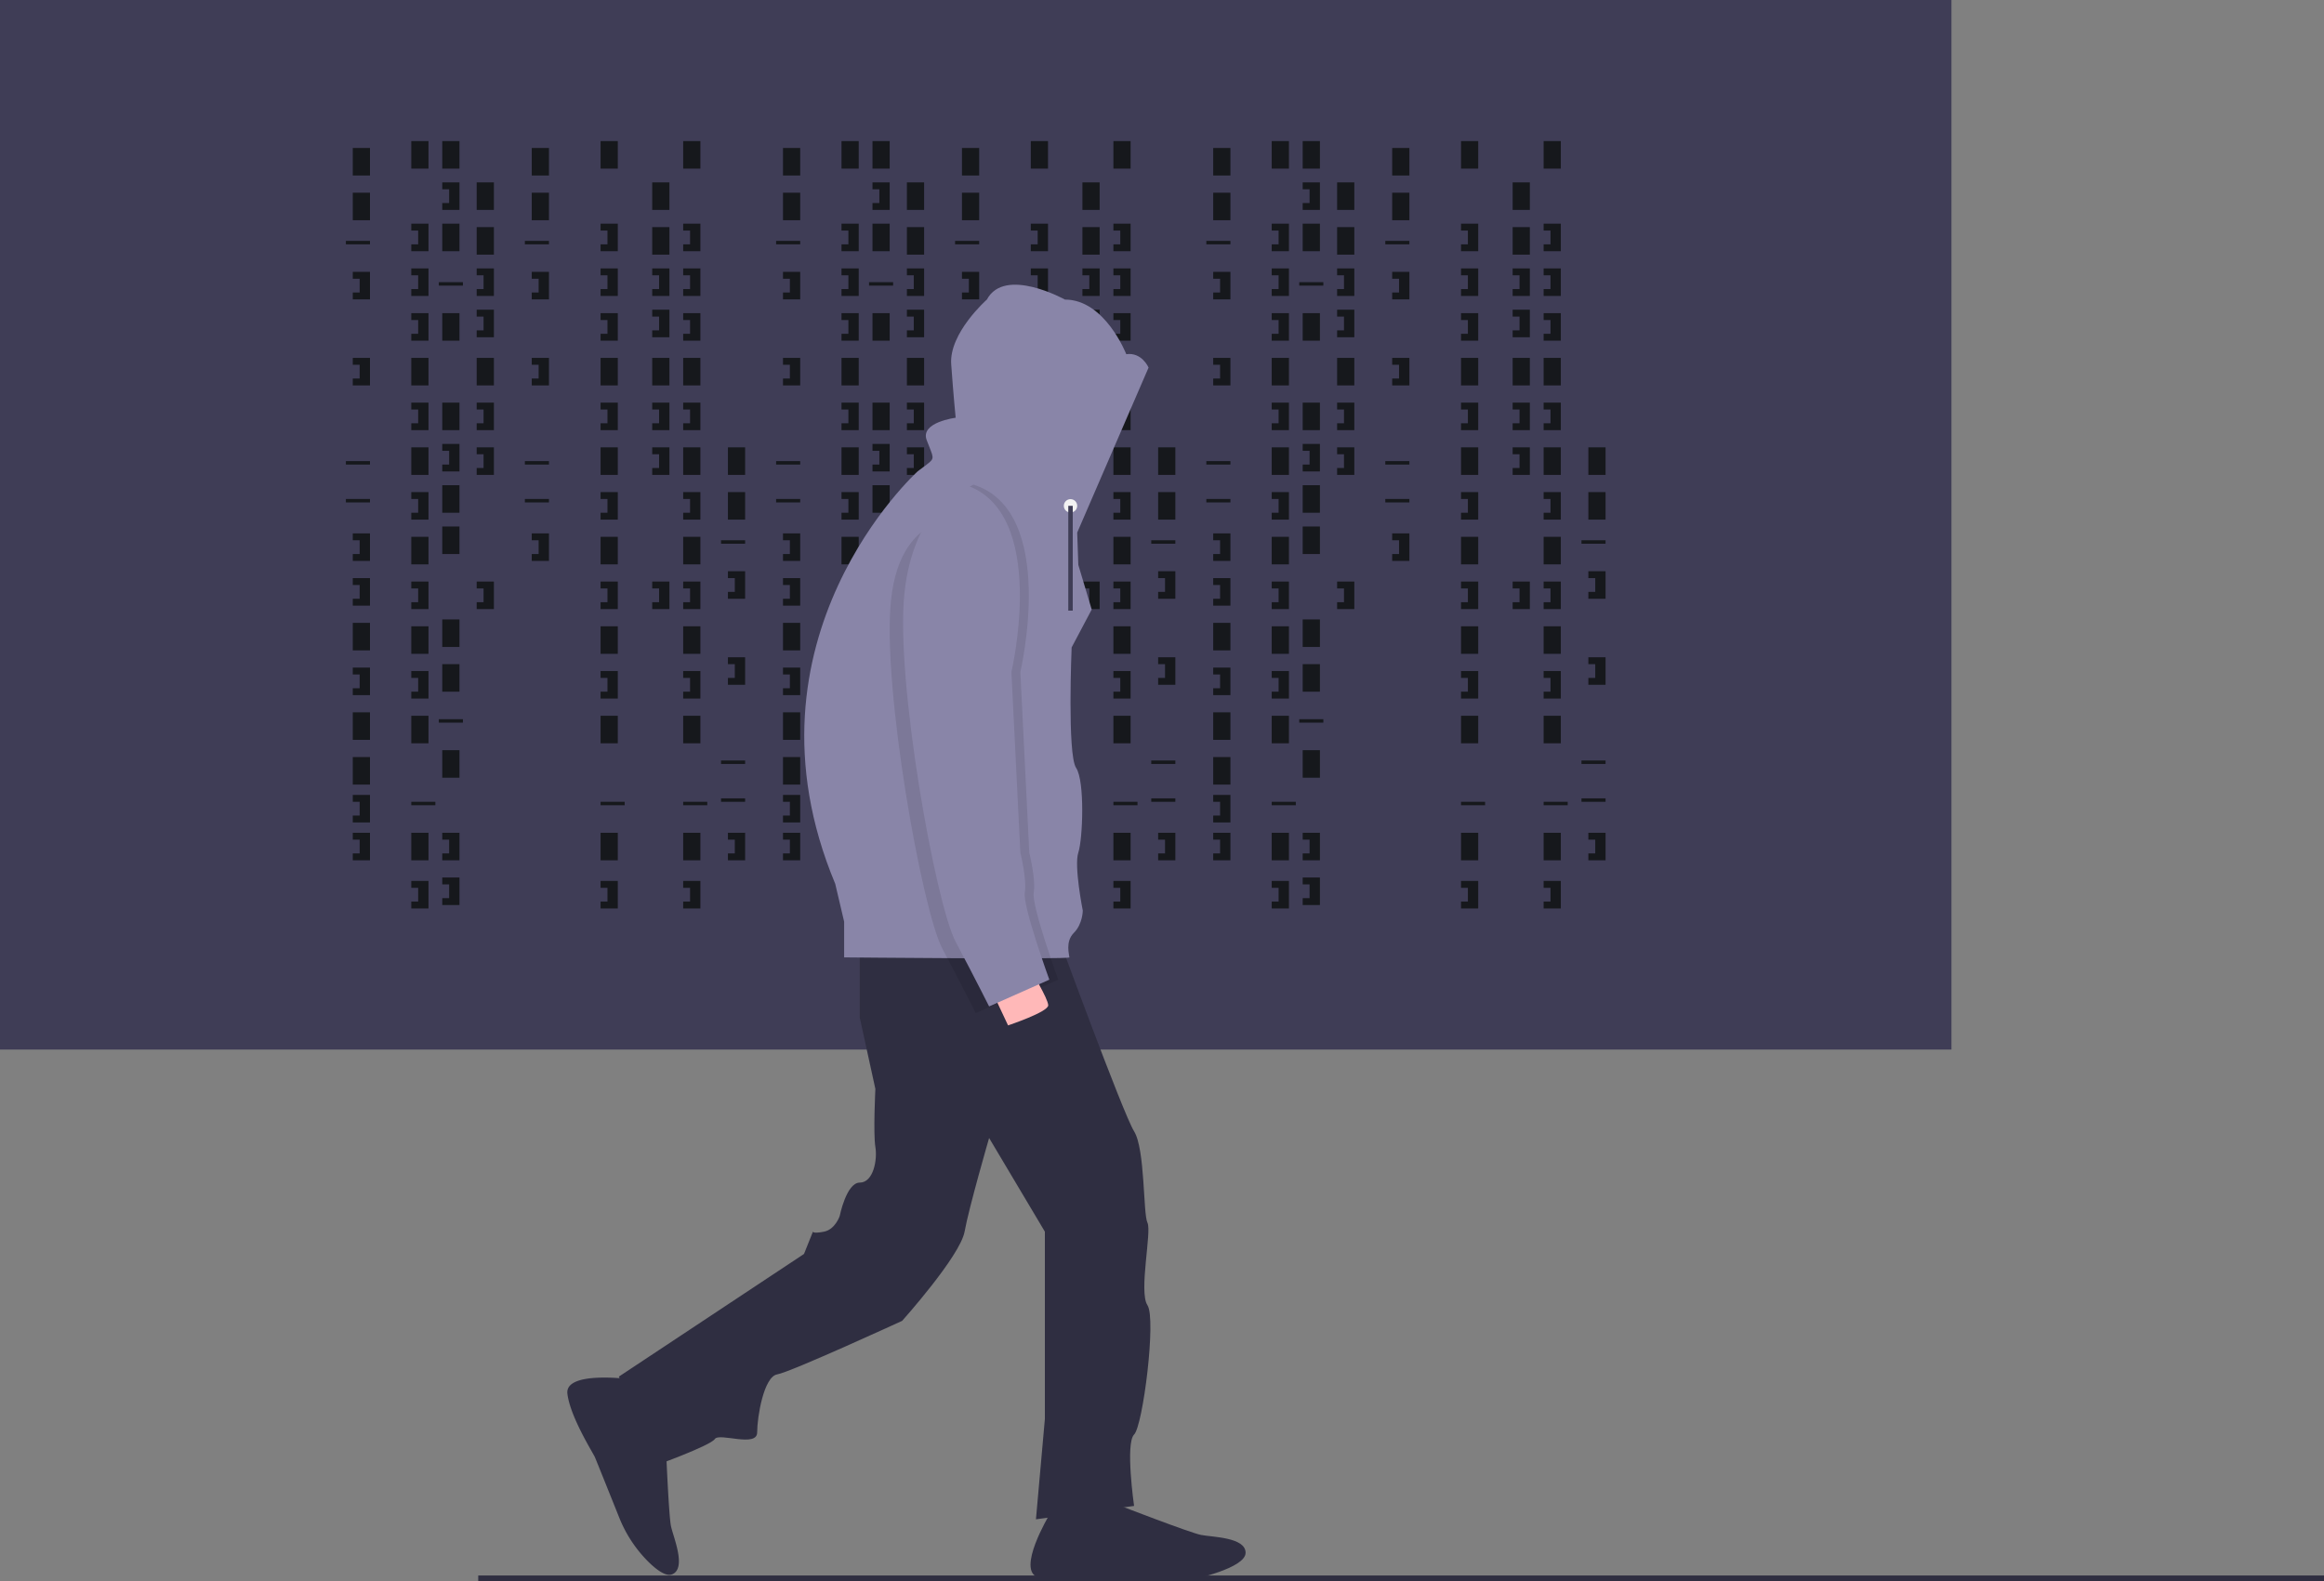 <svg xmlns="http://www.w3.org/2000/svg" data-name="Layer 1" width="1042.039" height="709.089" viewBox="0 0 1042.039 709.089" xmlns:xlink="http://www.w3.org/1999/xlink"><rect x="0" y="0" width="1042.039" height="709.089" fill="#808080" stroke="none"/><title>hacker_mind</title><rect width="875" height="470.679" fill="#3f3d56"/><rect x="158.179" y="66.358" width="7.716" height="12.346" fill="#16181c"/><rect x="184.414" y="63.272" width="7.716" height="12.346" fill="#16181c"/><rect x="198.302" y="63.272" width="7.716" height="12.346" fill="#16181c"/><rect x="198.302" y="100.309" width="7.716" height="12.346" fill="#16181c"/><rect x="213.735" y="81.79" width="7.716" height="12.346" fill="#16181c"/><rect x="213.735" y="101.852" width="7.716" height="12.346" fill="#16181c"/><rect x="198.302" y="140.432" width="7.716" height="12.346" fill="#16181c"/><rect x="213.735" y="160.494" width="7.716" height="12.346" fill="#16181c"/><rect x="198.302" y="236.111" width="7.716" height="12.346" fill="#16181c"/><rect x="184.414" y="160.494" width="7.716" height="12.346" fill="#16181c"/><rect x="158.179" y="86.42" width="7.716" height="12.346" fill="#16181c"/><rect x="158.179" y="279.321" width="7.716" height="12.346" fill="#16181c"/><rect x="158.179" y="319.444" width="7.716" height="12.346" fill="#16181c"/><rect x="158.179" y="339.506" width="7.716" height="12.346" fill="#16181c"/><rect x="155.093" y="108.025" width="10.802" height="1.543" fill="#16181c"/><rect x="196.759" y="126.543" width="10.802" height="1.543" fill="#16181c"/><rect x="155.093" y="206.79" width="10.802" height="1.543" fill="#16181c"/><rect x="155.093" y="223.765" width="10.802" height="1.543" fill="#16181c"/><rect x="196.759" y="322.531" width="10.802" height="1.543" fill="#16181c"/><rect x="184.414" y="359.568" width="10.802" height="1.543" fill="#16181c"/><polygon points="158.179 121.914 158.179 125 161.265 125 161.265 131.173 158.179 131.173 158.179 134.259 165.895 134.259 165.895 121.914 158.179 121.914" fill="#16181c"/><polygon points="184.414 100.309 184.414 103.395 187.5 103.395 187.5 109.568 184.414 109.568 184.414 112.654 192.13 112.654 192.13 100.309 184.414 100.309" fill="#16181c"/><polygon points="213.735 120.37 213.735 123.457 216.821 123.457 216.821 129.63 213.735 129.63 213.735 132.716 221.451 132.716 221.451 120.37 213.735 120.37" fill="#16181c"/><polygon points="213.735 180.556 213.735 183.642 216.821 183.642 216.821 189.815 213.735 189.815 213.735 192.901 221.451 192.901 221.451 180.556 213.735 180.556" fill="#16181c"/><polygon points="213.735 200.617 213.735 203.704 216.821 203.704 216.821 209.877 213.735 209.877 213.735 212.963 221.451 212.963 221.451 200.617 213.735 200.617" fill="#16181c"/><polygon points="213.735 138.889 213.735 141.975 216.821 141.975 216.821 148.148 213.735 148.148 213.735 151.235 221.451 151.235 221.451 138.889 213.735 138.889" fill="#16181c"/><polygon points="198.302 81.79 198.302 84.877 201.389 84.877 201.389 91.049 198.302 91.049 198.302 94.136 206.019 94.136 206.019 81.79 198.302 81.79" fill="#16181c"/><rect x="198.302" y="180.556" width="7.716" height="12.346" fill="#16181c"/><rect x="198.302" y="217.593" width="7.716" height="12.346" fill="#16181c"/><polygon points="198.302 199.074 198.302 202.16 201.389 202.16 201.389 208.333 198.302 208.333 198.302 211.42 206.019 211.42 206.019 199.074 198.302 199.074" fill="#16181c"/><polygon points="184.414 120.37 184.414 123.457 187.5 123.457 187.5 129.63 184.414 129.63 184.414 132.716 192.13 132.716 192.13 120.37 184.414 120.37" fill="#16181c"/><polygon points="184.414 140.432 184.414 143.519 187.5 143.519 187.5 149.691 184.414 149.691 184.414 152.778 192.13 152.778 192.13 140.432 184.414 140.432" fill="#16181c"/><rect x="184.414" y="200.617" width="7.716" height="12.346" fill="#16181c"/><polygon points="184.414 180.556 184.414 183.642 187.5 183.642 187.5 189.815 184.414 189.815 184.414 192.901 192.13 192.901 192.13 180.556 184.414 180.556" fill="#16181c"/><rect x="184.414" y="240.741" width="7.716" height="12.346" fill="#16181c"/><polygon points="184.414 220.679 184.414 223.765 187.5 223.765 187.5 229.938 184.414 229.938 184.414 233.025 192.13 233.025 192.13 220.679 184.414 220.679" fill="#16181c"/><rect x="184.414" y="280.864" width="7.716" height="12.346" fill="#16181c"/><rect x="198.302" y="277.778" width="7.716" height="12.346" fill="#16181c"/><polygon points="184.414 260.802 184.414 263.889 187.5 263.889 187.5 270.062 184.414 270.062 184.414 273.148 192.13 273.148 192.13 260.802 184.414 260.802" fill="#16181c"/><polygon points="213.735 260.802 213.735 263.889 216.821 263.889 216.821 270.062 213.735 270.062 213.735 273.148 221.451 273.148 221.451 260.802 213.735 260.802" fill="#16181c"/><rect x="292.438" y="81.79" width="7.716" height="12.346" fill="#16181c"/><rect x="292.438" y="101.852" width="7.716" height="12.346" fill="#16181c"/><rect x="292.438" y="160.494" width="7.716" height="12.346" fill="#16181c"/><polygon points="292.438 120.37 292.438 123.457 295.525 123.457 295.525 129.63 292.438 129.63 292.438 132.716 300.154 132.716 300.154 120.37 292.438 120.37" fill="#16181c"/><polygon points="292.438 180.556 292.438 183.642 295.525 183.642 295.525 189.815 292.438 189.815 292.438 192.901 300.154 192.901 300.154 180.556 292.438 180.556" fill="#16181c"/><polygon points="292.438 200.617 292.438 203.704 295.525 203.704 295.525 209.877 292.438 209.877 292.438 212.963 300.154 212.963 300.154 200.617 292.438 200.617" fill="#16181c"/><polygon points="292.438 138.889 292.438 141.975 295.525 141.975 295.525 148.148 292.438 148.148 292.438 151.235 300.154 151.235 300.154 138.889 292.438 138.889" fill="#16181c"/><polygon points="292.438 260.802 292.438 263.889 295.525 263.889 295.525 270.062 292.438 270.062 292.438 273.148 300.154 273.148 300.154 260.802 292.438 260.802" fill="#16181c"/><rect x="184.414" y="320.988" width="7.716" height="12.346" fill="#16181c"/><rect x="198.302" y="297.84" width="7.716" height="12.346" fill="#16181c"/><rect x="184.414" y="373.457" width="7.716" height="12.346" fill="#16181c"/><rect x="198.302" y="336.42" width="7.716" height="12.346" fill="#16181c"/><polygon points="184.414 300.926 184.414 304.012 187.5 304.012 187.5 310.185 184.414 310.185 184.414 313.272 192.13 313.272 192.13 300.926 184.414 300.926" fill="#16181c"/><polygon points="184.414 395.062 184.414 398.148 187.5 398.148 187.5 404.321 184.414 404.321 184.414 407.407 192.13 407.407 192.13 395.062 184.414 395.062" fill="#16181c"/><rect x="269.29" y="63.272" width="7.716" height="12.346" fill="#16181c"/><rect x="269.29" y="160.494" width="7.716" height="12.346" fill="#16181c"/><rect x="269.29" y="359.568" width="10.802" height="1.543" fill="#16181c"/><polygon points="269.29 100.309 269.29 103.395 272.377 103.395 272.377 109.568 269.29 109.568 269.29 112.654 277.006 112.654 277.006 100.309 269.29 100.309" fill="#16181c"/><polygon points="269.29 120.37 269.29 123.457 272.377 123.457 272.377 129.63 269.29 129.63 269.29 132.716 277.006 132.716 277.006 120.37 269.29 120.37" fill="#16181c"/><polygon points="269.29 140.432 269.29 143.519 272.377 143.519 272.377 149.691 269.29 149.691 269.29 152.778 277.006 152.778 277.006 140.432 269.29 140.432" fill="#16181c"/><rect x="269.29" y="200.617" width="7.716" height="12.346" fill="#16181c"/><polygon points="269.29 180.556 269.29 183.642 272.377 183.642 272.377 189.815 269.29 189.815 269.29 192.901 277.006 192.901 277.006 180.556 269.29 180.556" fill="#16181c"/><rect x="269.29" y="240.741" width="7.716" height="12.346" fill="#16181c"/><polygon points="269.29 220.679 269.29 223.765 272.377 223.765 272.377 229.938 269.29 229.938 269.29 233.025 277.006 233.025 277.006 220.679 269.29 220.679" fill="#16181c"/><rect x="269.29" y="280.864" width="7.716" height="12.346" fill="#16181c"/><polygon points="269.29 260.802 269.29 263.889 272.377 263.889 272.377 270.062 269.29 270.062 269.29 273.148 277.006 273.148 277.006 260.802 269.29 260.802" fill="#16181c"/><rect x="269.29" y="320.988" width="7.716" height="12.346" fill="#16181c"/><rect x="269.29" y="373.457" width="7.716" height="12.346" fill="#16181c"/><polygon points="269.29 300.926 269.29 304.012 272.377 304.012 272.377 310.185 269.29 310.185 269.29 313.272 277.006 313.272 277.006 300.926 269.29 300.926" fill="#16181c"/><polygon points="269.29 395.062 269.29 398.148 272.377 398.148 272.377 404.321 269.29 404.321 269.29 407.407 277.006 407.407 277.006 395.062 269.29 395.062" fill="#16181c"/><rect x="306.327" y="63.272" width="7.716" height="12.346" fill="#16181c"/><rect x="306.327" y="160.494" width="7.716" height="12.346" fill="#16181c"/><rect x="306.327" y="359.568" width="10.802" height="1.543" fill="#16181c"/><polygon points="306.327 100.309 306.327 103.395 309.414 103.395 309.414 109.568 306.327 109.568 306.327 112.654 314.043 112.654 314.043 100.309 306.327 100.309" fill="#16181c"/><polygon points="306.327 120.37 306.327 123.457 309.414 123.457 309.414 129.63 306.327 129.63 306.327 132.716 314.043 132.716 314.043 120.37 306.327 120.37" fill="#16181c"/><polygon points="306.327 140.432 306.327 143.519 309.414 143.519 309.414 149.691 306.327 149.691 306.327 152.778 314.043 152.778 314.043 140.432 306.327 140.432" fill="#16181c"/><rect x="306.327" y="200.617" width="7.716" height="12.346" fill="#16181c"/><polygon points="306.327 180.556 306.327 183.642 309.414 183.642 309.414 189.815 306.327 189.815 306.327 192.901 314.043 192.901 314.043 180.556 306.327 180.556" fill="#16181c"/><rect x="306.327" y="240.741" width="7.716" height="12.346" fill="#16181c"/><polygon points="306.327 220.679 306.327 223.765 309.414 223.765 309.414 229.938 306.327 229.938 306.327 233.025 314.043 233.025 314.043 220.679 306.327 220.679" fill="#16181c"/><rect x="306.327" y="280.864" width="7.716" height="12.346" fill="#16181c"/><polygon points="306.327 260.802 306.327 263.889 309.414 263.889 309.414 270.062 306.327 270.062 306.327 273.148 314.043 273.148 314.043 260.802 306.327 260.802" fill="#16181c"/><rect x="306.327" y="320.988" width="7.716" height="12.346" fill="#16181c"/><rect x="306.327" y="373.457" width="7.716" height="12.346" fill="#16181c"/><polygon points="306.327 300.926 306.327 304.012 309.414 304.012 309.414 310.185 306.327 310.185 306.327 313.272 314.043 313.272 314.043 300.926 306.327 300.926" fill="#16181c"/><polygon points="306.327 395.062 306.327 398.148 309.414 398.148 309.414 404.321 306.327 404.321 306.327 407.407 314.043 407.407 314.043 395.062 306.327 395.062" fill="#16181c"/><polygon points="198.302 373.457 198.302 376.543 201.389 376.543 201.389 382.716 198.302 382.716 198.302 385.802 206.019 385.802 206.019 373.457 198.302 373.457" fill="#16181c"/><polygon points="198.302 393.519 198.302 396.605 201.389 396.605 201.389 402.778 198.302 402.778 198.302 405.864 206.019 405.864 206.019 393.519 198.302 393.519" fill="#16181c"/><polygon points="158.179 160.494 158.179 163.58 161.265 163.58 161.265 169.753 158.179 169.753 158.179 172.84 165.895 172.84 165.895 160.494 158.179 160.494" fill="#16181c"/><polygon points="158.179 239.198 158.179 242.284 161.265 242.284 161.265 248.457 158.179 248.457 158.179 251.543 165.895 251.543 165.895 239.198 158.179 239.198" fill="#16181c"/><polygon points="158.179 259.259 158.179 262.346 161.265 262.346 161.265 268.519 158.179 268.519 158.179 271.605 165.895 271.605 165.895 259.259 158.179 259.259" fill="#16181c"/><polygon points="158.179 299.383 158.179 302.469 161.265 302.469 161.265 308.642 158.179 308.642 158.179 311.728 165.895 311.728 165.895 299.383 158.179 299.383" fill="#16181c"/><polygon points="158.179 356.481 158.179 359.568 161.265 359.568 161.265 365.741 158.179 365.741 158.179 368.827 165.895 368.827 165.895 356.481 158.179 356.481" fill="#16181c"/><polygon points="158.179 373.457 158.179 376.543 161.265 376.543 161.265 382.716 158.179 382.716 158.179 385.802 165.895 385.802 165.895 373.457 158.179 373.457" fill="#16181c"/><rect x="238.426" y="66.358" width="7.716" height="12.346" fill="#16181c"/><rect x="238.426" y="86.42" width="7.716" height="12.346" fill="#16181c"/><rect x="235.34" y="108.025" width="10.802" height="1.543" fill="#16181c"/><rect x="235.34" y="206.79" width="10.802" height="1.543" fill="#16181c"/><rect x="235.34" y="223.765" width="10.802" height="1.543" fill="#16181c"/><polygon points="238.426 121.914 238.426 125 241.512 125 241.512 131.173 238.426 131.173 238.426 134.259 246.142 134.259 246.142 121.914 238.426 121.914" fill="#16181c"/><polygon points="238.426 160.494 238.426 163.58 241.512 163.58 241.512 169.753 238.426 169.753 238.426 172.84 246.142 172.84 246.142 160.494 238.426 160.494" fill="#16181c"/><polygon points="238.426 239.198 238.426 242.284 241.512 242.284 241.512 248.457 238.426 248.457 238.426 251.543 246.142 251.543 246.142 239.198 238.426 239.198" fill="#16181c"/><rect x="326.389" y="200.617" width="7.716" height="12.346" fill="#16181c"/><rect x="326.389" y="220.679" width="7.716" height="12.346" fill="#16181c"/><rect x="323.302" y="242.284" width="10.802" height="1.543" fill="#16181c"/><rect x="323.302" y="341.049" width="10.802" height="1.543" fill="#16181c"/><rect x="323.302" y="358.025" width="10.802" height="1.543" fill="#16181c"/><polygon points="326.389 256.173 326.389 259.259 329.475 259.259 329.475 265.432 326.389 265.432 326.389 268.519 334.105 268.519 334.105 256.173 326.389 256.173" fill="#16181c"/><polygon points="326.389 294.753 326.389 297.84 329.475 297.84 329.475 304.012 326.389 304.012 326.389 307.099 334.105 307.099 334.105 294.753 326.389 294.753" fill="#16181c"/><polygon points="326.389 373.457 326.389 376.543 329.475 376.543 329.475 382.716 326.389 382.716 326.389 385.802 334.105 385.802 334.105 373.457 326.389 373.457" fill="#16181c"/><rect x="351.08" y="66.358" width="7.716" height="12.346" fill="#16181c"/><rect x="377.315" y="63.272" width="7.716" height="12.346" fill="#16181c"/><rect x="391.204" y="63.272" width="7.716" height="12.346" fill="#16181c"/><rect x="391.204" y="100.309" width="7.716" height="12.346" fill="#16181c"/><rect x="406.636" y="81.79" width="7.716" height="12.346" fill="#16181c"/><rect x="406.636" y="101.852" width="7.716" height="12.346" fill="#16181c"/><rect x="391.204" y="140.432" width="7.716" height="12.346" fill="#16181c"/><rect x="406.636" y="160.494" width="7.716" height="12.346" fill="#16181c"/><rect x="391.204" y="236.111" width="7.716" height="12.346" fill="#16181c"/><rect x="377.315" y="160.494" width="7.716" height="12.346" fill="#16181c"/><rect x="351.08" y="86.42" width="7.716" height="12.346" fill="#16181c"/><rect x="351.08" y="279.321" width="7.716" height="12.346" fill="#16181c"/><rect x="351.08" y="319.444" width="7.716" height="12.346" fill="#16181c"/><rect x="351.08" y="339.506" width="7.716" height="12.346" fill="#16181c"/><rect x="347.994" y="108.025" width="10.802" height="1.543" fill="#16181c"/><rect x="389.66" y="126.543" width="10.802" height="1.543" fill="#16181c"/><rect x="347.994" y="206.79" width="10.802" height="1.543" fill="#16181c"/><rect x="347.994" y="223.765" width="10.802" height="1.543" fill="#16181c"/><rect x="389.66" y="322.531" width="10.802" height="1.543" fill="#16181c"/><rect x="377.315" y="359.568" width="10.802" height="1.543" fill="#16181c"/><polygon points="351.08 121.914 351.08 125 354.167 125 354.167 131.173 351.08 131.173 351.08 134.259 358.796 134.259 358.796 121.914 351.08 121.914" fill="#16181c"/><polygon points="377.315 100.309 377.315 103.395 380.401 103.395 380.401 109.568 377.315 109.568 377.315 112.654 385.031 112.654 385.031 100.309 377.315 100.309" fill="#16181c"/><polygon points="406.636 120.37 406.636 123.457 409.722 123.457 409.722 129.63 406.636 129.63 406.636 132.716 414.352 132.716 414.352 120.37 406.636 120.37" fill="#16181c"/><polygon points="406.636 180.556 406.636 183.642 409.722 183.642 409.722 189.815 406.636 189.815 406.636 192.901 414.352 192.901 414.352 180.556 406.636 180.556" fill="#16181c"/><polygon points="406.636 200.617 406.636 203.704 409.722 203.704 409.722 209.877 406.636 209.877 406.636 212.963 414.352 212.963 414.352 200.617 406.636 200.617" fill="#16181c"/><polygon points="406.636 138.889 406.636 141.975 409.722 141.975 409.722 148.148 406.636 148.148 406.636 151.235 414.352 151.235 414.352 138.889 406.636 138.889" fill="#16181c"/><polygon points="391.204 81.79 391.204 84.877 394.29 84.877 394.29 91.049 391.204 91.049 391.204 94.136 398.92 94.136 398.92 81.79 391.204 81.79" fill="#16181c"/><rect x="391.204" y="180.556" width="7.716" height="12.346" fill="#16181c"/><rect x="391.204" y="217.593" width="7.716" height="12.346" fill="#16181c"/><polygon points="391.204 199.074 391.204 202.16 394.29 202.16 394.29 208.333 391.204 208.333 391.204 211.42 398.92 211.42 398.92 199.074 391.204 199.074" fill="#16181c"/><polygon points="377.315 120.37 377.315 123.457 380.401 123.457 380.401 129.63 377.315 129.63 377.315 132.716 385.031 132.716 385.031 120.37 377.315 120.37" fill="#16181c"/><polygon points="377.315 140.432 377.315 143.519 380.401 143.519 380.401 149.691 377.315 149.691 377.315 152.778 385.031 152.778 385.031 140.432 377.315 140.432" fill="#16181c"/><rect x="377.315" y="200.617" width="7.716" height="12.346" fill="#16181c"/><polygon points="377.315 180.556 377.315 183.642 380.401 183.642 380.401 189.815 377.315 189.815 377.315 192.901 385.031 192.901 385.031 180.556 377.315 180.556" fill="#16181c"/><rect x="377.315" y="240.741" width="7.716" height="12.346" fill="#16181c"/><polygon points="377.315 220.679 377.315 223.765 380.401 223.765 380.401 229.938 377.315 229.938 377.315 233.025 385.031 233.025 385.031 220.679 377.315 220.679" fill="#16181c"/><rect x="377.315" y="280.864" width="7.716" height="12.346" fill="#16181c"/><rect x="391.204" y="277.778" width="7.716" height="12.346" fill="#16181c"/><polygon points="377.315 260.802 377.315 263.889 380.401 263.889 380.401 270.062 377.315 270.062 377.315 273.148 385.031 273.148 385.031 260.802 377.315 260.802" fill="#16181c"/><polygon points="406.636 260.802 406.636 263.889 409.722 263.889 409.722 270.062 406.636 270.062 406.636 273.148 414.352 273.148 414.352 260.802 406.636 260.802" fill="#16181c"/><rect x="485.34" y="81.79" width="7.716" height="12.346" fill="#16181c"/><rect x="485.34" y="101.852" width="7.716" height="12.346" fill="#16181c"/><rect x="485.34" y="160.494" width="7.716" height="12.346" fill="#16181c"/><polygon points="485.34 120.37 485.34 123.457 488.426 123.457 488.426 129.63 485.34 129.63 485.34 132.716 493.056 132.716 493.056 120.37 485.34 120.37" fill="#16181c"/><polygon points="485.34 180.556 485.34 183.642 488.426 183.642 488.426 189.815 485.34 189.815 485.34 192.901 493.056 192.901 493.056 180.556 485.34 180.556" fill="#16181c"/><polygon points="485.34 200.617 485.34 203.704 488.426 203.704 488.426 209.877 485.34 209.877 485.34 212.963 493.056 212.963 493.056 200.617 485.34 200.617" fill="#16181c"/><polygon points="485.34 138.889 485.34 141.975 488.426 141.975 488.426 148.148 485.34 148.148 485.34 151.235 493.056 151.235 493.056 138.889 485.34 138.889" fill="#16181c"/><polygon points="485.34 260.802 485.34 263.889 488.426 263.889 488.426 270.062 485.34 270.062 485.34 273.148 493.056 273.148 493.056 260.802 485.34 260.802" fill="#16181c"/><rect x="377.315" y="320.988" width="7.716" height="12.346" fill="#16181c"/><rect x="391.204" y="297.84" width="7.716" height="12.346" fill="#16181c"/><rect x="377.315" y="373.457" width="7.716" height="12.346" fill="#16181c"/><rect x="391.204" y="336.42" width="7.716" height="12.346" fill="#16181c"/><polygon points="377.315 300.926 377.315 304.012 380.401 304.012 380.401 310.185 377.315 310.185 377.315 313.272 385.031 313.272 385.031 300.926 377.315 300.926" fill="#16181c"/><polygon points="377.315 395.062 377.315 398.148 380.401 398.148 380.401 404.321 377.315 404.321 377.315 407.407 385.031 407.407 385.031 395.062 377.315 395.062" fill="#16181c"/><rect x="462.191" y="63.272" width="7.716" height="12.346" fill="#16181c"/><rect x="462.191" y="160.494" width="7.716" height="12.346" fill="#16181c"/><rect x="462.191" y="359.568" width="10.802" height="1.543" fill="#16181c"/><polygon points="462.191 100.309 462.191 103.395 465.278 103.395 465.278 109.568 462.191 109.568 462.191 112.654 469.907 112.654 469.907 100.309 462.191 100.309" fill="#16181c"/><polygon points="462.191 120.37 462.191 123.457 465.278 123.457 465.278 129.63 462.191 129.63 462.191 132.716 469.907 132.716 469.907 120.37 462.191 120.37" fill="#16181c"/><polygon points="462.191 140.432 462.191 143.519 465.278 143.519 465.278 149.691 462.191 149.691 462.191 152.778 469.907 152.778 469.907 140.432 462.191 140.432" fill="#16181c"/><rect x="462.191" y="200.617" width="7.716" height="12.346" fill="#16181c"/><polygon points="462.191 180.556 462.191 183.642 465.278 183.642 465.278 189.815 462.191 189.815 462.191 192.901 469.907 192.901 469.907 180.556 462.191 180.556" fill="#16181c"/><rect x="462.191" y="240.741" width="7.716" height="12.346" fill="#16181c"/><polygon points="462.191 220.679 462.191 223.765 465.278 223.765 465.278 229.938 462.191 229.938 462.191 233.025 469.907 233.025 469.907 220.679 462.191 220.679" fill="#16181c"/><rect x="462.191" y="280.864" width="7.716" height="12.346" fill="#16181c"/><polygon points="462.191 260.802 462.191 263.889 465.278 263.889 465.278 270.062 462.191 270.062 462.191 273.148 469.907 273.148 469.907 260.802 462.191 260.802" fill="#16181c"/><rect x="462.191" y="320.988" width="7.716" height="12.346" fill="#16181c"/><rect x="462.191" y="373.457" width="7.716" height="12.346" fill="#16181c"/><polygon points="462.191 300.926 462.191 304.012 465.278 304.012 465.278 310.185 462.191 310.185 462.191 313.272 469.907 313.272 469.907 300.926 462.191 300.926" fill="#16181c"/><polygon points="462.191 395.062 462.191 398.148 465.278 398.148 465.278 404.321 462.191 404.321 462.191 407.407 469.907 407.407 469.907 395.062 462.191 395.062" fill="#16181c"/><rect x="499.228" y="63.272" width="7.716" height="12.346" fill="#16181c"/><rect x="499.228" y="160.494" width="7.716" height="12.346" fill="#16181c"/><rect x="499.228" y="359.568" width="10.802" height="1.543" fill="#16181c"/><polygon points="499.228 100.309 499.228 103.395 502.315 103.395 502.315 109.568 499.228 109.568 499.228 112.654 506.944 112.654 506.944 100.309 499.228 100.309" fill="#16181c"/><polygon points="499.228 120.37 499.228 123.457 502.315 123.457 502.315 129.63 499.228 129.63 499.228 132.716 506.944 132.716 506.944 120.37 499.228 120.37" fill="#16181c"/><polygon points="499.228 140.432 499.228 143.519 502.315 143.519 502.315 149.691 499.228 149.691 499.228 152.778 506.944 152.778 506.944 140.432 499.228 140.432" fill="#16181c"/><rect x="499.228" y="200.617" width="7.716" height="12.346" fill="#16181c"/><polygon points="499.228 180.556 499.228 183.642 502.315 183.642 502.315 189.815 499.228 189.815 499.228 192.901 506.944 192.901 506.944 180.556 499.228 180.556" fill="#16181c"/><rect x="499.228" y="240.741" width="7.716" height="12.346" fill="#16181c"/><polygon points="499.228 220.679 499.228 223.765 502.315 223.765 502.315 229.938 499.228 229.938 499.228 233.025 506.944 233.025 506.944 220.679 499.228 220.679" fill="#16181c"/><rect x="499.228" y="280.864" width="7.716" height="12.346" fill="#16181c"/><polygon points="499.228 260.802 499.228 263.889 502.315 263.889 502.315 270.062 499.228 270.062 499.228 273.148 506.944 273.148 506.944 260.802 499.228 260.802" fill="#16181c"/><rect x="499.228" y="320.988" width="7.716" height="12.346" fill="#16181c"/><rect x="499.228" y="373.457" width="7.716" height="12.346" fill="#16181c"/><polygon points="499.228 300.926 499.228 304.012 502.315 304.012 502.315 310.185 499.228 310.185 499.228 313.272 506.944 313.272 506.944 300.926 499.228 300.926" fill="#16181c"/><polygon points="499.228 395.062 499.228 398.148 502.315 398.148 502.315 404.321 499.228 404.321 499.228 407.407 506.944 407.407 506.944 395.062 499.228 395.062" fill="#16181c"/><polygon points="391.204 373.457 391.204 376.543 394.29 376.543 394.29 382.716 391.204 382.716 391.204 385.802 398.92 385.802 398.92 373.457 391.204 373.457" fill="#16181c"/><polygon points="391.204 393.519 391.204 396.605 394.29 396.605 394.29 402.778 391.204 402.778 391.204 405.864 398.92 405.864 398.92 393.519 391.204 393.519" fill="#16181c"/><polygon points="351.08 160.494 351.08 163.58 354.167 163.58 354.167 169.753 351.08 169.753 351.08 172.84 358.796 172.84 358.796 160.494 351.08 160.494" fill="#16181c"/><polygon points="351.08 239.198 351.08 242.284 354.167 242.284 354.167 248.457 351.08 248.457 351.08 251.543 358.796 251.543 358.796 239.198 351.08 239.198" fill="#16181c"/><polygon points="351.08 259.259 351.08 262.346 354.167 262.346 354.167 268.519 351.08 268.519 351.08 271.605 358.796 271.605 358.796 259.259 351.08 259.259" fill="#16181c"/><polygon points="351.08 299.383 351.08 302.469 354.167 302.469 354.167 308.642 351.08 308.642 351.08 311.728 358.796 311.728 358.796 299.383 351.08 299.383" fill="#16181c"/><polygon points="351.08 356.481 351.08 359.568 354.167 359.568 354.167 365.741 351.08 365.741 351.08 368.827 358.796 368.827 358.796 356.481 351.08 356.481" fill="#16181c"/><polygon points="351.08 373.457 351.08 376.543 354.167 376.543 354.167 382.716 351.08 382.716 351.08 385.802 358.796 385.802 358.796 373.457 351.08 373.457" fill="#16181c"/><rect x="431.327" y="66.358" width="7.716" height="12.346" fill="#16181c"/><rect x="431.327" y="86.42" width="7.716" height="12.346" fill="#16181c"/><rect x="428.241" y="108.025" width="10.802" height="1.543" fill="#16181c"/><rect x="428.241" y="206.79" width="10.802" height="1.543" fill="#16181c"/><rect x="428.241" y="223.765" width="10.802" height="1.543" fill="#16181c"/><polygon points="431.327 121.914 431.327 125 434.414 125 434.414 131.173 431.327 131.173 431.327 134.259 439.043 134.259 439.043 121.914 431.327 121.914" fill="#16181c"/><polygon points="431.327 160.494 431.327 163.58 434.414 163.58 434.414 169.753 431.327 169.753 431.327 172.84 439.043 172.84 439.043 160.494 431.327 160.494" fill="#16181c"/><polygon points="431.327 239.198 431.327 242.284 434.414 242.284 434.414 248.457 431.327 248.457 431.327 251.543 439.043 251.543 439.043 239.198 431.327 239.198" fill="#16181c"/><rect x="519.29" y="200.617" width="7.716" height="12.346" fill="#16181c"/><rect x="519.29" y="220.679" width="7.716" height="12.346" fill="#16181c"/><rect x="516.204" y="242.284" width="10.802" height="1.543" fill="#16181c"/><rect x="516.204" y="341.049" width="10.802" height="1.543" fill="#16181c"/><rect x="516.204" y="358.025" width="10.802" height="1.543" fill="#16181c"/><polygon points="519.29 256.173 519.29 259.259 522.377 259.259 522.377 265.432 519.29 265.432 519.29 268.519 527.006 268.519 527.006 256.173 519.29 256.173" fill="#16181c"/><polygon points="519.29 294.753 519.29 297.84 522.377 297.84 522.377 304.012 519.29 304.012 519.29 307.099 527.006 307.099 527.006 294.753 519.29 294.753" fill="#16181c"/><polygon points="519.29 373.457 519.29 376.543 522.377 376.543 522.377 382.716 519.29 382.716 519.29 385.802 527.006 385.802 527.006 373.457 519.29 373.457" fill="#16181c"/><rect x="543.981" y="66.358" width="7.716" height="12.346" fill="#16181c"/><rect x="570.216" y="63.272" width="7.716" height="12.346" fill="#16181c"/><rect x="584.105" y="63.272" width="7.716" height="12.346" fill="#16181c"/><rect x="584.105" y="100.309" width="7.716" height="12.346" fill="#16181c"/><rect x="599.537" y="81.79" width="7.716" height="12.346" fill="#16181c"/><rect x="599.537" y="101.852" width="7.716" height="12.346" fill="#16181c"/><rect x="584.105" y="140.432" width="7.716" height="12.346" fill="#16181c"/><rect x="599.537" y="160.494" width="7.716" height="12.346" fill="#16181c"/><rect x="584.105" y="236.111" width="7.716" height="12.346" fill="#16181c"/><rect x="570.216" y="160.494" width="7.716" height="12.346" fill="#16181c"/><rect x="543.981" y="86.42" width="7.716" height="12.346" fill="#16181c"/><rect x="543.981" y="279.321" width="7.716" height="12.346" fill="#16181c"/><rect x="543.981" y="319.444" width="7.716" height="12.346" fill="#16181c"/><rect x="543.981" y="339.506" width="7.716" height="12.346" fill="#16181c"/><rect x="540.895" y="108.025" width="10.802" height="1.543" fill="#16181c"/><rect x="582.562" y="126.543" width="10.802" height="1.543" fill="#16181c"/><rect x="540.895" y="206.79" width="10.802" height="1.543" fill="#16181c"/><rect x="540.895" y="223.765" width="10.802" height="1.543" fill="#16181c"/><rect x="582.562" y="322.531" width="10.802" height="1.543" fill="#16181c"/><rect x="570.216" y="359.568" width="10.802" height="1.543" fill="#16181c"/><polygon points="543.981 121.914 543.981 125 547.068 125 547.068 131.173 543.981 131.173 543.981 134.259 551.698 134.259 551.698 121.914 543.981 121.914" fill="#16181c"/><polygon points="570.216 100.309 570.216 103.395 573.302 103.395 573.302 109.568 570.216 109.568 570.216 112.654 577.932 112.654 577.932 100.309 570.216 100.309" fill="#16181c"/><polygon points="599.537 120.37 599.537 123.457 602.623 123.457 602.623 129.63 599.537 129.63 599.537 132.716 607.253 132.716 607.253 120.37 599.537 120.37" fill="#16181c"/><polygon points="599.537 180.556 599.537 183.642 602.623 183.642 602.623 189.815 599.537 189.815 599.537 192.901 607.253 192.901 607.253 180.556 599.537 180.556" fill="#16181c"/><polygon points="599.537 200.617 599.537 203.704 602.623 203.704 602.623 209.877 599.537 209.877 599.537 212.963 607.253 212.963 607.253 200.617 599.537 200.617" fill="#16181c"/><polygon points="599.537 138.889 599.537 141.975 602.623 141.975 602.623 148.148 599.537 148.148 599.537 151.235 607.253 151.235 607.253 138.889 599.537 138.889" fill="#16181c"/><polygon points="584.105 81.79 584.105 84.877 587.191 84.877 587.191 91.049 584.105 91.049 584.105 94.136 591.821 94.136 591.821 81.79 584.105 81.79" fill="#16181c"/><rect x="584.105" y="180.556" width="7.716" height="12.346" fill="#16181c"/><rect x="584.105" y="217.593" width="7.716" height="12.346" fill="#16181c"/><polygon points="584.105 199.074 584.105 202.16 587.191 202.16 587.191 208.333 584.105 208.333 584.105 211.42 591.821 211.42 591.821 199.074 584.105 199.074" fill="#16181c"/><polygon points="570.216 120.37 570.216 123.457 573.302 123.457 573.302 129.63 570.216 129.63 570.216 132.716 577.932 132.716 577.932 120.37 570.216 120.37" fill="#16181c"/><polygon points="570.216 140.432 570.216 143.519 573.302 143.519 573.302 149.691 570.216 149.691 570.216 152.778 577.932 152.778 577.932 140.432 570.216 140.432" fill="#16181c"/><rect x="570.216" y="200.617" width="7.716" height="12.346" fill="#16181c"/><polygon points="570.216 180.556 570.216 183.642 573.302 183.642 573.302 189.815 570.216 189.815 570.216 192.901 577.932 192.901 577.932 180.556 570.216 180.556" fill="#16181c"/><rect x="570.216" y="240.741" width="7.716" height="12.346" fill="#16181c"/><polygon points="570.216 220.679 570.216 223.765 573.302 223.765 573.302 229.938 570.216 229.938 570.216 233.025 577.932 233.025 577.932 220.679 570.216 220.679" fill="#16181c"/><rect x="570.216" y="280.864" width="7.716" height="12.346" fill="#16181c"/><rect x="584.105" y="277.778" width="7.716" height="12.346" fill="#16181c"/><polygon points="570.216 260.802 570.216 263.889 573.302 263.889 573.302 270.062 570.216 270.062 570.216 273.148 577.932 273.148 577.932 260.802 570.216 260.802" fill="#16181c"/><polygon points="599.537 260.802 599.537 263.889 602.623 263.889 602.623 270.062 599.537 270.062 599.537 273.148 607.253 273.148 607.253 260.802 599.537 260.802" fill="#16181c"/><rect x="678.241" y="81.79" width="7.716" height="12.346" fill="#16181c"/><rect x="678.241" y="101.852" width="7.716" height="12.346" fill="#16181c"/><rect x="678.241" y="160.494" width="7.716" height="12.346" fill="#16181c"/><polygon points="678.241 120.37 678.241 123.457 681.327 123.457 681.327 129.63 678.241 129.63 678.241 132.716 685.957 132.716 685.957 120.37 678.241 120.37" fill="#16181c"/><polygon points="678.241 180.556 678.241 183.642 681.327 183.642 681.327 189.815 678.241 189.815 678.241 192.901 685.957 192.901 685.957 180.556 678.241 180.556" fill="#16181c"/><polygon points="678.241 200.617 678.241 203.704 681.327 203.704 681.327 209.877 678.241 209.877 678.241 212.963 685.957 212.963 685.957 200.617 678.241 200.617" fill="#16181c"/><polygon points="678.241 138.889 678.241 141.975 681.327 141.975 681.327 148.148 678.241 148.148 678.241 151.235 685.957 151.235 685.957 138.889 678.241 138.889" fill="#16181c"/><polygon points="678.241 260.802 678.241 263.889 681.327 263.889 681.327 270.062 678.241 270.062 678.241 273.148 685.957 273.148 685.957 260.802 678.241 260.802" fill="#16181c"/><rect x="570.216" y="320.988" width="7.716" height="12.346" fill="#16181c"/><rect x="584.105" y="297.84" width="7.716" height="12.346" fill="#16181c"/><rect x="570.216" y="373.457" width="7.716" height="12.346" fill="#16181c"/><rect x="584.105" y="336.42" width="7.716" height="12.346" fill="#16181c"/><polygon points="570.216 300.926 570.216 304.012 573.302 304.012 573.302 310.185 570.216 310.185 570.216 313.272 577.932 313.272 577.932 300.926 570.216 300.926" fill="#16181c"/><polygon points="570.216 395.062 570.216 398.148 573.302 398.148 573.302 404.321 570.216 404.321 570.216 407.407 577.932 407.407 577.932 395.062 570.216 395.062" fill="#16181c"/><rect x="655.093" y="63.272" width="7.716" height="12.346" fill="#16181c"/><rect x="655.093" y="160.494" width="7.716" height="12.346" fill="#16181c"/><rect x="655.093" y="359.568" width="10.802" height="1.543" fill="#16181c"/><polygon points="655.093 100.309 655.093 103.395 658.179 103.395 658.179 109.568 655.093 109.568 655.093 112.654 662.809 112.654 662.809 100.309 655.093 100.309" fill="#16181c"/><polygon points="655.093 120.37 655.093 123.457 658.179 123.457 658.179 129.63 655.093 129.63 655.093 132.716 662.809 132.716 662.809 120.37 655.093 120.37" fill="#16181c"/><polygon points="655.093 140.432 655.093 143.519 658.179 143.519 658.179 149.691 655.093 149.691 655.093 152.778 662.809 152.778 662.809 140.432 655.093 140.432" fill="#16181c"/><rect x="655.093" y="200.617" width="7.716" height="12.346" fill="#16181c"/><polygon points="655.093 180.556 655.093 183.642 658.179 183.642 658.179 189.815 655.093 189.815 655.093 192.901 662.809 192.901 662.809 180.556 655.093 180.556" fill="#16181c"/><rect x="655.093" y="240.741" width="7.716" height="12.346" fill="#16181c"/><polygon points="655.093 220.679 655.093 223.765 658.179 223.765 658.179 229.938 655.093 229.938 655.093 233.025 662.809 233.025 662.809 220.679 655.093 220.679" fill="#16181c"/><rect x="655.093" y="280.864" width="7.716" height="12.346" fill="#16181c"/><polygon points="655.093 260.802 655.093 263.889 658.179 263.889 658.179 270.062 655.093 270.062 655.093 273.148 662.809 273.148 662.809 260.802 655.093 260.802" fill="#16181c"/><rect x="655.093" y="320.988" width="7.716" height="12.346" fill="#16181c"/><rect x="655.093" y="373.457" width="7.716" height="12.346" fill="#16181c"/><polygon points="655.093 300.926 655.093 304.012 658.179 304.012 658.179 310.185 655.093 310.185 655.093 313.272 662.809 313.272 662.809 300.926 655.093 300.926" fill="#16181c"/><polygon points="655.093 395.062 655.093 398.148 658.179 398.148 658.179 404.321 655.093 404.321 655.093 407.407 662.809 407.407 662.809 395.062 655.093 395.062" fill="#16181c"/><rect x="692.13" y="63.272" width="7.716" height="12.346" fill="#16181c"/><rect x="692.13" y="160.494" width="7.716" height="12.346" fill="#16181c"/><rect x="692.13" y="359.568" width="10.802" height="1.543" fill="#16181c"/><polygon points="692.13 100.309 692.13 103.395 695.216 103.395 695.216 109.568 692.13 109.568 692.13 112.654 699.846 112.654 699.846 100.309 692.13 100.309" fill="#16181c"/><polygon points="692.13 120.37 692.13 123.457 695.216 123.457 695.216 129.63 692.13 129.63 692.13 132.716 699.846 132.716 699.846 120.37 692.13 120.37" fill="#16181c"/><polygon points="692.13 140.432 692.13 143.519 695.216 143.519 695.216 149.691 692.13 149.691 692.13 152.778 699.846 152.778 699.846 140.432 692.13 140.432" fill="#16181c"/><rect x="692.13" y="200.617" width="7.716" height="12.346" fill="#16181c"/><polygon points="692.13 180.556 692.13 183.642 695.216 183.642 695.216 189.815 692.13 189.815 692.13 192.901 699.846 192.901 699.846 180.556 692.13 180.556" fill="#16181c"/><rect x="692.13" y="240.741" width="7.716" height="12.346" fill="#16181c"/><polygon points="692.13 220.679 692.13 223.765 695.216 223.765 695.216 229.938 692.13 229.938 692.13 233.025 699.846 233.025 699.846 220.679 692.13 220.679" fill="#16181c"/><rect x="692.13" y="280.864" width="7.716" height="12.346" fill="#16181c"/><polygon points="692.13 260.802 692.13 263.889 695.216 263.889 695.216 270.062 692.13 270.062 692.13 273.148 699.846 273.148 699.846 260.802 692.13 260.802" fill="#16181c"/><rect x="692.13" y="320.988" width="7.716" height="12.346" fill="#16181c"/><rect x="692.13" y="373.457" width="7.716" height="12.346" fill="#16181c"/><polygon points="692.13 300.926 692.13 304.012 695.216 304.012 695.216 310.185 692.13 310.185 692.13 313.272 699.846 313.272 699.846 300.926 692.13 300.926" fill="#16181c"/><polygon points="692.13 395.062 692.13 398.148 695.216 398.148 695.216 404.321 692.13 404.321 692.13 407.407 699.846 407.407 699.846 395.062 692.13 395.062" fill="#16181c"/><polygon points="584.105 373.457 584.105 376.543 587.191 376.543 587.191 382.716 584.105 382.716 584.105 385.802 591.821 385.802 591.821 373.457 584.105 373.457" fill="#16181c"/><polygon points="584.105 393.519 584.105 396.605 587.191 396.605 587.191 402.778 584.105 402.778 584.105 405.864 591.821 405.864 591.821 393.519 584.105 393.519" fill="#16181c"/><polygon points="543.981 160.494 543.981 163.58 547.068 163.58 547.068 169.753 543.981 169.753 543.981 172.84 551.698 172.84 551.698 160.494 543.981 160.494" fill="#16181c"/><polygon points="543.981 239.198 543.981 242.284 547.068 242.284 547.068 248.457 543.981 248.457 543.981 251.543 551.698 251.543 551.698 239.198 543.981 239.198" fill="#16181c"/><polygon points="543.981 259.259 543.981 262.346 547.068 262.346 547.068 268.519 543.981 268.519 543.981 271.605 551.698 271.605 551.698 259.259 543.981 259.259" fill="#16181c"/><polygon points="543.981 299.383 543.981 302.469 547.068 302.469 547.068 308.642 543.981 308.642 543.981 311.728 551.698 311.728 551.698 299.383 543.981 299.383" fill="#16181c"/><polygon points="543.981 356.481 543.981 359.568 547.068 359.568 547.068 365.741 543.981 365.741 543.981 368.827 551.698 368.827 551.698 356.481 543.981 356.481" fill="#16181c"/><polygon points="543.981 373.457 543.981 376.543 547.068 376.543 547.068 382.716 543.981 382.716 543.981 385.802 551.698 385.802 551.698 373.457 543.981 373.457" fill="#16181c"/><rect x="624.228" y="66.358" width="7.716" height="12.346" fill="#16181c"/><rect x="624.228" y="86.42" width="7.716" height="12.346" fill="#16181c"/><rect x="621.142" y="108.025" width="10.802" height="1.543" fill="#16181c"/><rect x="621.142" y="206.79" width="10.802" height="1.543" fill="#16181c"/><rect x="621.142" y="223.765" width="10.802" height="1.543" fill="#16181c"/><polygon points="624.228 121.914 624.228 125 627.315 125 627.315 131.173 624.228 131.173 624.228 134.259 631.944 134.259 631.944 121.914 624.228 121.914" fill="#16181c"/><polygon points="624.228 160.494 624.228 163.58 627.315 163.58 627.315 169.753 624.228 169.753 624.228 172.84 631.944 172.84 631.944 160.494 624.228 160.494" fill="#16181c"/><polygon points="624.228 239.198 624.228 242.284 627.315 242.284 627.315 248.457 624.228 248.457 624.228 251.543 631.944 251.543 631.944 239.198 624.228 239.198" fill="#16181c"/><rect x="712.191" y="200.617" width="7.716" height="12.346" fill="#16181c"/><rect x="712.191" y="220.679" width="7.716" height="12.346" fill="#16181c"/><rect x="709.105" y="242.284" width="10.802" height="1.543" fill="#16181c"/><rect x="709.105" y="341.049" width="10.802" height="1.543" fill="#16181c"/><rect x="709.105" y="358.025" width="10.802" height="1.543" fill="#16181c"/><polygon points="712.191 256.173 712.191 259.259 715.278 259.259 715.278 265.432 712.191 265.432 712.191 268.519 719.907 268.519 719.907 256.173 712.191 256.173" fill="#16181c"/><polygon points="712.191 294.753 712.191 297.84 715.278 297.84 715.278 304.012 712.191 304.012 712.191 307.099 719.907 307.099 719.907 294.753 712.191 294.753" fill="#16181c"/><polygon points="712.191 373.457 712.191 376.543 715.278 376.543 715.278 382.716 712.191 382.716 712.191 385.802 719.907 385.802 719.907 373.457 712.191 373.457" fill="#16181c"/><rect x="214.435" y="706.534" width="827.604" height="2.554" fill="#2f2e41"/><path d="M464.48,499.795v52l7,32s-1,20,0,26-1,16-7,16-9,15-9,15-2,6-7,7-5,0-5,0l-4,10-83,55,16,40s25-9,27-12,19,4,19-3,3-25,9-26,56-24,56-24,26-29,28-40,11-42,11-42l25,42v84l-4,45,44-6s-4-28,0-32,10-52,6-58,2-33,0-37-1-33-6-41-35-90-35-90Z" transform="translate(-78.98 -95.456)" fill="#2f2e41"/><path d="M549.48,774.795s-15,25-5,28,29,0,31,0,38,1,38,1,24-5,24-12-15-7-20-8-36-13-36-13Z" transform="translate(-78.98 -95.456)" fill="#2f2e41"/><path d="M361.073,713.923s-28.902-3.827-27.681,6.541,11.527,26.611,12.322,28.446c.538,1.243,6.854,16.978,10.875,27.006a58.476,58.476,0,0,0,12.835,19.652c3.931,3.929,8.216,7.079,11.026,5.862,6.423-2.782.461-16.547-.608-21.532s-2.38-38.201-2.38-38.201Z" transform="translate(-78.98 -95.456)" fill="#2f2e41"/><path d="M561.98,334.295l32-74s-3-7-10-6c0,0-9.5-24.5-27.5-24.5,0,0-27-15-35,0,0,0-17,15-16,29s2,24,2,24-16,2-13,10,4,8,0,11l-4,3s-83,75-37,185l4,17v16s101,1,101,0-2-7,2-11,4-10,4-10-4-20-2-26,3-32-1-38-2-54-2-54l9-17-3-10-3-10Z" transform="translate(-78.98 -95.456)" fill="#8985a8"/><path d="M553.48,534.795s-12-33-11-39-2-18-2-18l-4-81s17-72-21-84c0,0-9.615,4.196-17.494,17.697-7.791,3.47-17.244,12.252-19.506,34.303-4,39,14,139,23,156s15,29,15,29l9.406-4.181c.388.77.594,1.181.594,1.181Z" transform="translate(-78.98 -95.456)" opacity="0.1"/><circle cx="480" cy="226.84" r="3" fill="#f2f2f2"/><rect x="479" y="226.84" width="2" height="47" fill="#3f3d56"/><path d="M522.98,538.295l8,17s18-6,18-9-8-16-8-16Z" transform="translate(-78.98 -95.456)" fill="#ffb8b8"/><path d="M511.48,312.795s-23,10-27,49,14,139,23,156,15,29,15,29l27-12s-12-33-11-39-2-18-2-18l-4-81S549.48,324.795,511.48,312.795Z" transform="translate(-78.98 -95.456)" fill="#8985a8"/></svg>